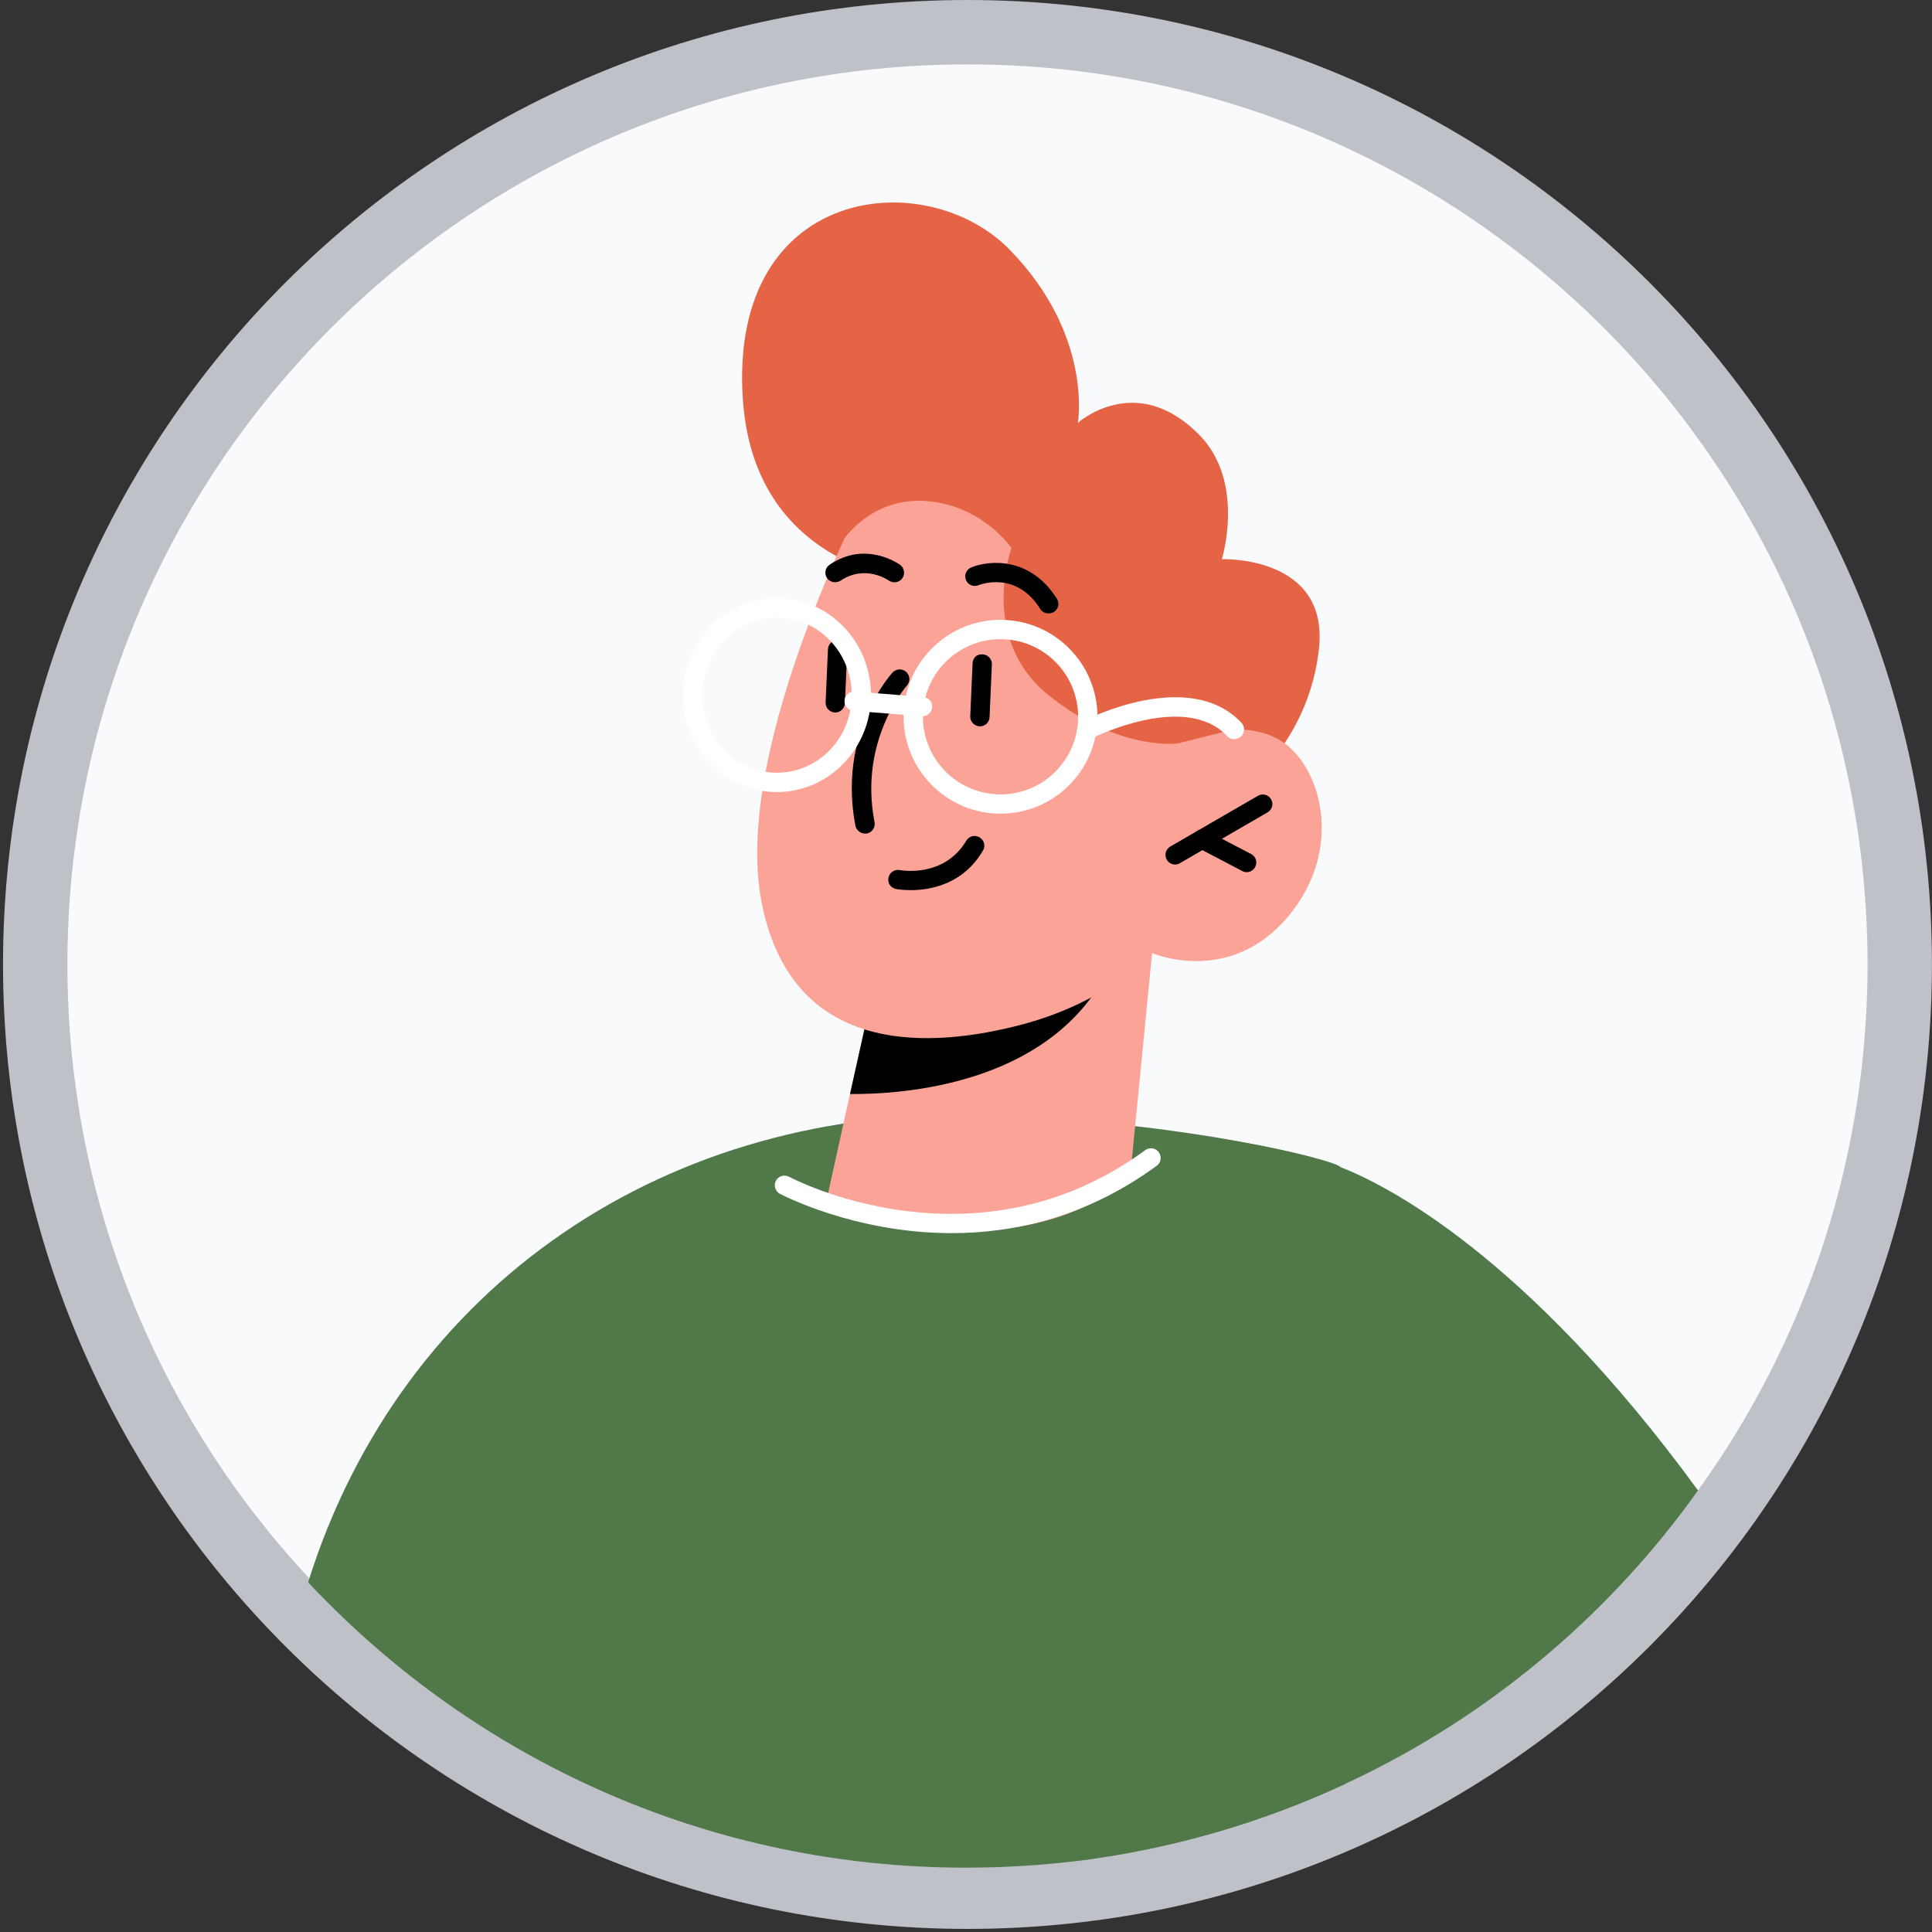 <svg width="30" height="30" viewBox="0 0 30 30" fill="none" xmlns="http://www.w3.org/2000/svg">
<rect x="0" y="0" width="30" height="30" fill="#333333" stroke="none"/>
<path d="M15.023 29.452C23.018 29.452 29.499 22.971 29.499 14.976C29.499 6.981 23.018 0.5 15.023 0.5C7.028 0.5 0.547 6.981 0.547 14.976C0.547 22.971 7.028 29.452 15.023 29.452Z" fill="#F8FAFC" stroke="#BFC1C9"/>
<path d="M4.785 24.567C4.815 24.603 4.845 24.636 4.878 24.669C4.92 24.714 4.965 24.759 5.007 24.801C7.543 27.391 11.081 29.001 14.996 29.001C15.601 29.001 16.204 28.962 16.789 28.89C16.795 28.887 16.798 28.887 16.804 28.887C18.243 28.698 19.616 28.293 20.884 27.703C20.764 22.639 20.815 18.208 20.815 18.124C20.767 18.019 18.422 17.417 15.302 17.315C10.391 17.159 6.242 19.929 4.785 24.567Z" fill="#507849"/>
<path d="M16.789 28.888C16.795 28.885 16.798 28.885 16.804 28.885C18.243 28.696 19.616 28.291 20.884 27.701C20.989 27.653 21.094 27.602 21.199 27.551C23.265 26.529 25.039 25.006 26.367 23.144C23.675 19.454 21.475 18.378 20.815 18.123C20.68 18.069 20.611 18.051 20.611 18.051L16.789 28.888Z" fill="#507849"/>
<path d="M14.941 9.1C14.941 9.1 11.715 9.252 11.532 6.159C11.338 2.864 14.386 2.549 15.681 3.88C16.977 5.211 16.737 6.566 16.737 6.566C16.737 6.566 17.639 5.754 18.622 6.752C19.345 7.487 18.973 8.683 18.973 8.683C18.973 8.683 20.637 8.62 20.481 10.071C20.325 11.522 19.288 12.262 19.288 12.262L14.941 9.1Z" fill="#E56445"/>
<path d="M17.89 14.795L17.554 18.224C17.554 18.224 16.84 19.151 14.817 19.118C13.312 19.094 12.82 18.704 12.82 18.704L13.198 16.989L13.57 15.317L17.269 14.873L17.89 14.795Z" fill="#FCA397"/>
<path d="M17.27 14.871C17.252 14.964 17.207 15.072 17.138 15.192C16.203 16.829 14.069 16.994 13.199 16.988L13.571 15.315L17.27 14.871Z" fill="black"/>
<path d="M13.57 7.425C13.57 7.425 11.348 11.547 11.825 14.005C12.302 16.463 14.52 16.265 15.869 15.909C17.218 15.552 17.89 14.8 17.89 14.8C17.89 14.8 19.08 15.315 19.991 14.245C20.902 13.175 20.507 11.826 19.832 11.469C19.158 11.112 18.285 11.547 18.285 11.547L19.038 10.357C19.041 10.36 16.819 3.818 13.57 7.425Z" fill="#FCA397"/>
<path d="M18.247 13.424C18.196 13.424 18.145 13.397 18.118 13.349C18.076 13.277 18.1 13.187 18.172 13.145L19.533 12.357C19.605 12.315 19.695 12.339 19.737 12.411C19.779 12.482 19.755 12.572 19.683 12.614L18.322 13.403C18.298 13.418 18.274 13.424 18.247 13.424Z" fill="black"/>
<path d="M19.358 13.543C19.334 13.543 19.31 13.537 19.289 13.525L18.596 13.162C18.521 13.123 18.494 13.034 18.533 12.962C18.572 12.887 18.662 12.86 18.734 12.899L19.427 13.261C19.502 13.3 19.529 13.39 19.49 13.462C19.466 13.513 19.412 13.543 19.358 13.543Z" fill="black"/>
<path d="M12.967 9.041C12.919 9.041 12.871 9.017 12.841 8.975C12.796 8.906 12.814 8.813 12.883 8.768C13.444 8.39 13.953 8.756 13.977 8.771C14.043 8.819 14.058 8.915 14.01 8.981C13.962 9.047 13.869 9.062 13.8 9.014C13.782 9.002 13.432 8.762 13.051 9.017C13.027 9.032 12.997 9.041 12.967 9.041Z" fill="black"/>
<path d="M13.43 12.943C13.361 12.943 13.298 12.892 13.283 12.823C13.008 11.396 13.823 10.482 13.859 10.443C13.916 10.383 14.009 10.377 14.072 10.434C14.132 10.491 14.138 10.584 14.081 10.647C14.075 10.656 13.331 11.495 13.58 12.766C13.595 12.847 13.544 12.925 13.46 12.943C13.448 12.943 13.439 12.943 13.43 12.943Z" fill="black"/>
<path d="M12.97 11.064C12.88 11.061 12.817 10.989 12.82 10.908L12.856 10.09C12.859 10.006 12.916 9.937 13.012 9.946C13.096 9.949 13.159 10.021 13.156 10.102L13.12 10.92C13.114 11.001 13.048 11.064 12.97 11.064Z" fill="black"/>
<path d="M15.216 11.279C15.127 11.276 15.063 11.204 15.066 11.123L15.102 10.304C15.105 10.22 15.159 10.155 15.258 10.161C15.342 10.164 15.405 10.236 15.402 10.316L15.366 11.135C15.363 11.216 15.297 11.279 15.216 11.279Z" fill="black"/>
<path d="M13.116 8.357C13.116 8.357 13.556 7.704 14.411 7.782C15.268 7.86 15.706 8.51 15.706 8.51C15.706 8.51 15.19 9.913 16.278 10.792C17.367 11.67 18.287 11.544 18.287 11.544L19.159 11.325L19.9 10.153L17.717 7.284L14.723 5.309L12.969 6.613L13.116 8.357Z" fill="#E56445"/>
<path d="M14.141 13.822C14.012 13.822 13.925 13.807 13.913 13.804C13.832 13.789 13.778 13.711 13.796 13.63C13.811 13.549 13.889 13.495 13.97 13.51C13.997 13.516 14.66 13.633 15.005 13.054C15.047 12.982 15.139 12.958 15.211 13.003C15.283 13.045 15.307 13.138 15.262 13.21C14.951 13.738 14.438 13.822 14.141 13.822Z" fill="black"/>
<path d="M12.065 12.299C11.259 12.299 10.605 11.624 10.605 10.794C10.605 9.964 11.262 9.289 12.065 9.289C12.872 9.289 13.525 9.964 13.525 10.794C13.525 11.624 12.869 12.299 12.065 12.299ZM12.065 9.589C11.424 9.589 10.905 10.129 10.905 10.794C10.905 11.46 11.427 11.999 12.065 11.999C12.707 11.999 13.226 11.46 13.226 10.794C13.226 10.129 12.704 9.589 12.065 9.589Z" fill="white"/>
<path d="M15.536 12.635C14.706 12.635 14.031 11.96 14.031 11.13C14.031 10.3 14.706 9.625 15.536 9.625C16.367 9.625 17.041 10.3 17.041 11.13C17.041 11.96 16.367 12.635 15.536 12.635ZM15.536 9.925C14.871 9.925 14.331 10.464 14.331 11.13C14.331 11.796 14.871 12.335 15.536 12.335C16.202 12.335 16.741 11.796 16.741 11.13C16.741 10.464 16.202 9.925 15.536 9.925Z" fill="white"/>
<path d="M14.325 11.123C14.313 11.123 13.252 11.037 13.252 11.037C13.168 11.03 13.108 10.959 13.114 10.875C13.12 10.794 13.195 10.731 13.276 10.737L14.337 10.824C14.421 10.83 14.481 10.902 14.475 10.986C14.466 11.063 14.4 11.123 14.325 11.123Z" fill="white"/>
<path d="M19.163 11.478C19.124 11.478 19.082 11.463 19.055 11.43C18.405 10.737 16.975 11.454 16.963 11.46C16.888 11.496 16.798 11.469 16.762 11.394C16.726 11.319 16.753 11.229 16.828 11.193C16.894 11.16 18.471 10.366 19.277 11.223C19.334 11.283 19.331 11.379 19.271 11.436C19.235 11.466 19.199 11.478 19.163 11.478Z" fill="white"/>
<path d="M14.777 19.148C13.26 19.148 12.13 18.546 12.109 18.537C12.037 18.498 12.01 18.405 12.049 18.333C12.088 18.261 12.178 18.234 12.253 18.273C12.28 18.288 15.137 19.802 17.784 17.859C17.85 17.811 17.943 17.823 17.994 17.892C18.042 17.958 18.03 18.054 17.961 18.102C16.87 18.902 15.745 19.148 14.777 19.148Z" fill="white"/>
<path d="M16.279 9.525C16.228 9.525 16.18 9.501 16.153 9.456C15.779 8.857 15.218 9.078 15.194 9.087C15.119 9.12 15.029 9.081 14.999 9.006C14.969 8.931 15.002 8.845 15.08 8.812C15.362 8.695 16 8.644 16.411 9.297C16.456 9.366 16.435 9.459 16.363 9.504C16.336 9.519 16.309 9.525 16.279 9.525Z" fill="black"/>
</svg>
